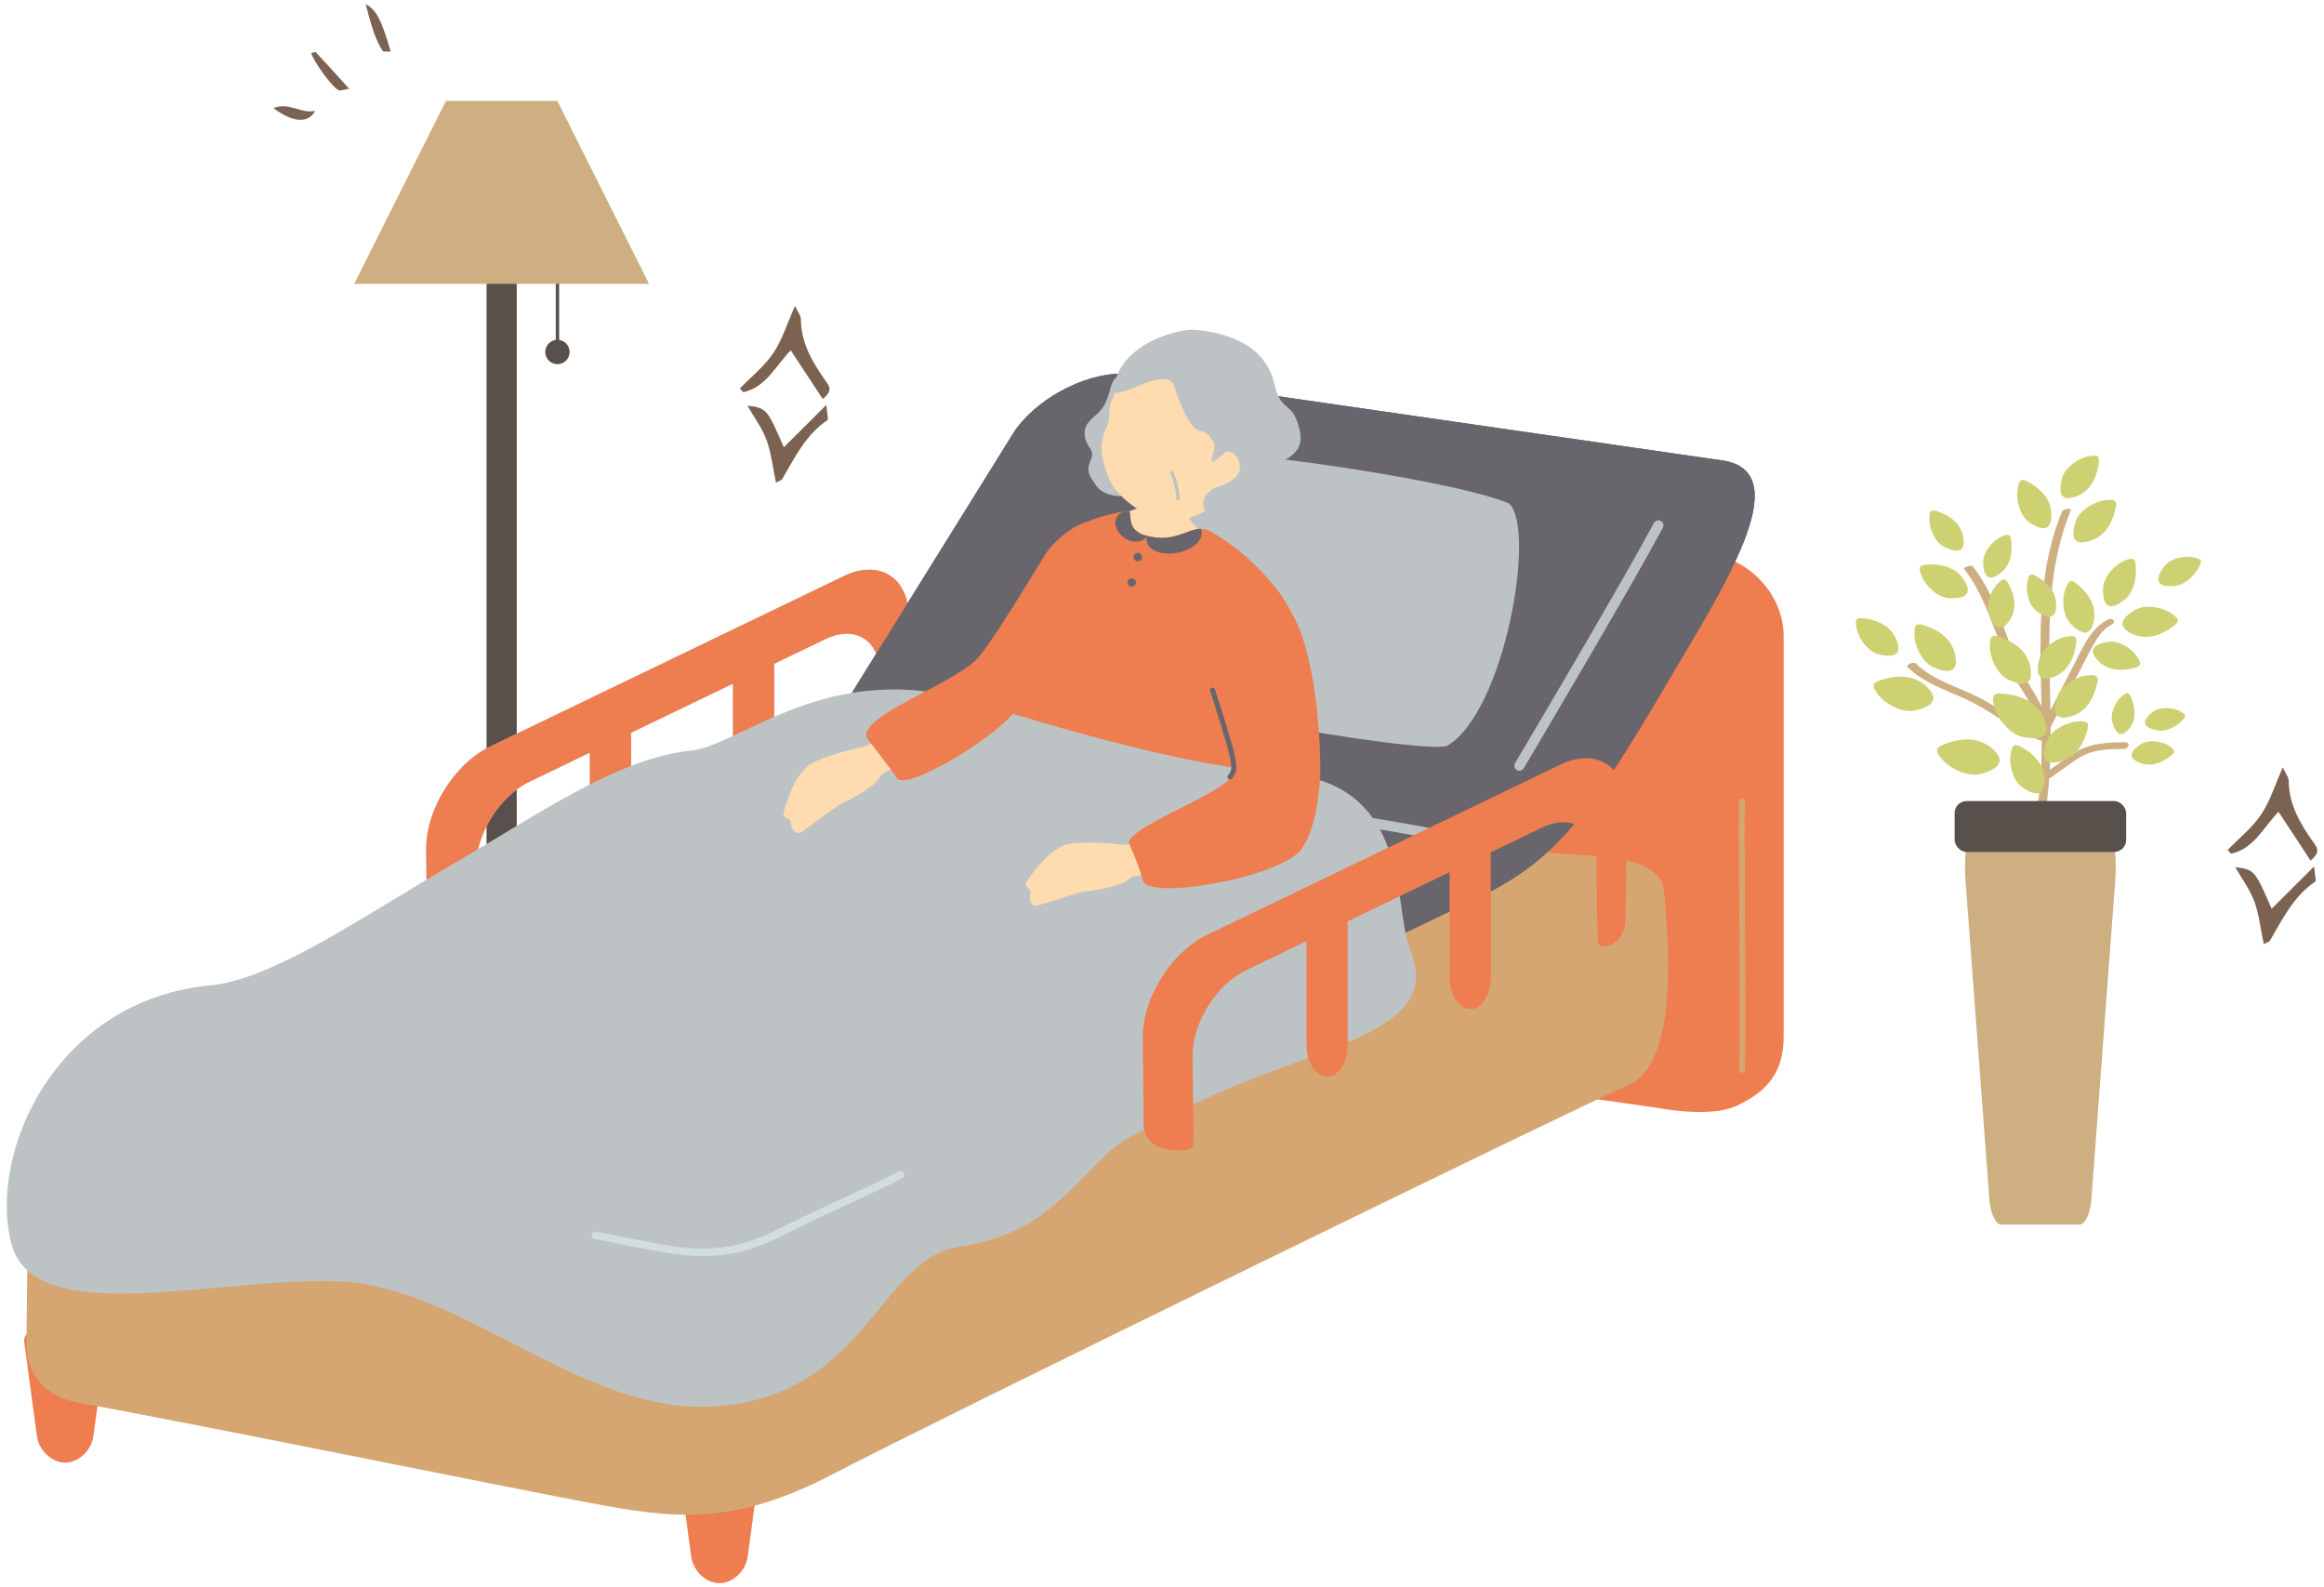 <?xml version="1.0" encoding="UTF-8"?><svg id="a" xmlns="http://www.w3.org/2000/svg" viewBox="0 0 328 224"><g><rect x="68.668" y="35.007" width="4.263" height="118.99" fill="#58504b"/><g><rect x="78.437" y="30.027" width=".478" height="18" fill="#58504b"/><path d="m80.395,49.671c0,.949-.769,1.718-1.72,1.718s-1.72-.769-1.72-1.718.77-1.719,1.72-1.719,1.72.768,1.72,1.719Z" fill="#58504b"/></g><rect x="59.135" y="152.588" width="23.328" height="2.538" fill="#58504b"/><polygon points="91.605 40.058 49.993 40.058 62.94 14.241 78.658 14.241 91.605 40.058" fill="#cdaf81"/></g><g><g><g><path d="m291.021,72.186c-5.651,13.768-1.172,28.906-3.696,43.172-.077.435,1.18.221,1.25-.174,2.524-14.269-1.954-29.407,3.696-43.172.145-.352-1.091-.215-1.25.174h0Z" fill="#cdaf81"/><path d="m277.156,80.244c2.555,3.203,3.789,7.115,5.23,10.889.706,1.849,1.477,3.674,2.478,5.384,1.089,1.859,2.354,3.61,2.797,5.759.05.242,1.313-.053,1.255-.336-.43-2.087-1.635-3.804-2.705-5.605-1.044-1.757-1.843-3.633-2.57-5.539-1.441-3.775-2.675-7.686-5.23-10.889-.231-.289-1.331.24-1.255.336h0Z" fill="#cdaf81"/><path d="m269.263,94.18c2.593,2.491,6.093,3.387,9.216,4.994,3.256,1.675,6.064,4.11,9.551,5.34.463.163,1.471-.506.747-.761-3.396-1.197-6.141-3.61-9.315-5.242-3.04-1.564-6.519-2.426-9.042-4.851-.36-.346-1.548.145-1.157.521h0Z" fill="#cdaf81"/><path d="m297.482,87.434c-2.506,1.32-3.606,4.115-4.838,6.505-1.611,3.123-3.222,6.246-4.833,9.369-.316.614.951.594,1.194.123l4.407-8.543c.655-1.27,1.282-2.559,1.98-3.806.65-1.161,1.429-2.313,2.635-2.949.757-.399.074-1.027-.545-.7h0Z" fill="#cdaf81"/><path d="m289.533,109.676c.795-.567,1.59-1.133,2.385-1.7.786-.56,1.567-1.133,2.455-1.523,1.684-.741,3.602-.737,5.407-.762.727-.01.955-.963.103-.951-1.998.028-4.025.098-5.899.866-.928.38-1.762.956-2.576,1.533-.907.643-1.811,1.29-2.716,1.936-.231.164-.298.485-.061.672.254.201.664.1.901-.07h0Z" fill="#cdaf81"/></g><g><path d="m274.914,104.839c3.026-1.039,5.165-.357,6.67,1.194,1.39,1.432.425,2.494-1.901,3.158-1.908.545-4.431-.717-5.551-2.007-1.26-1.451-.895-1.763.782-2.345Z" fill="#cdd171"/><path d="m310.146,80.364c-1.296,1.975-2.853,2.545-4.433,2.32-1.459-.207-1.376-1.263-.319-2.703.867-1.181,2.91-1.586,4.147-1.34,1.392.277,1.319.624.604,1.722Z" fill="#cdd171"/><path d="m272.079,88.433c2.7,1.008,3.798,2.708,3.958,4.647.147,1.792-1.132,1.978-3.13,1.109-1.639-.713-2.673-3.034-2.714-4.572-.046-1.731.386-1.739,1.886-1.184Z" fill="#cdd171"/><path d="m283.889,76.783c.146,2.338-.751,3.716-2.138,4.477-1.281.703-1.843-.185-1.86-1.956-.014-1.452,1.367-2.989,2.495-3.528,1.269-.607,1.418-.289,1.503,1.007Z" fill="#cdd171"/><path d="m263.523,87.335c2.588.456,3.855,1.797,4.32,3.51.43,1.582-.686,1.961-2.622,1.514-1.588-.367-2.9-2.277-3.192-3.649-.329-1.544.057-1.623,1.494-1.375Z" fill="#cdd171"/><path d="m273.912,72.342c2.26.913,3.15,2.374,3.242,4.018.084,1.518-1.001,1.647-2.671.868-1.37-.639-2.192-2.626-2.192-3.927,0-1.464.365-1.461,1.621-.959Z" fill="#cdd171"/><path d="m272.484,79.662c2.7-.021,4.229,1.098,5.017,2.742.728,1.519-.328,2.109-2.368,2.017-1.673-.075-3.354-1.761-3.904-3.093-.619-1.499-.244-1.65,1.254-1.667Z" fill="#cdd171"/><path d="m265.955,95.823c2.966-.841,4.989-.072,6.355,1.499,1.262,1.451.278,2.422-1.995,2.939-1.864.424-4.226-.922-5.235-2.222-1.136-1.463-.769-1.743.875-2.215Z" fill="#cdd171"/><path d="m300.776,94.36c-2.422.516-4.002-.208-5.014-1.54-.934-1.23-.093-1.956,1.756-2.249,1.517-.241,3.338.964,4.078,2.06.832,1.233.523,1.438-.82,1.729Z" fill="#cdd171"/><path d="m296.107,65.93c-.513,2.605-1.892,3.857-3.631,4.292-1.606.402-1.967-.732-1.476-2.678.402-1.596,2.357-2.883,3.749-3.15,1.566-.301,1.637.091,1.358,1.536Z" fill="#cdd171"/><path d="m298.44,72.308c-.753,2.683-2.301,3.879-4.157,4.19-1.715.287-1.997-.93-1.322-2.926.554-1.637,2.707-2.821,4.186-2.985,1.664-.184,1.706.231,1.294,1.721Z" fill="#cdd171"/><path d="m286.698,68.265c2.296,1.42,2.994,3.182,2.786,4.993-.192,1.673-1.401,1.61-3.078.447-1.376-.954-1.901-3.276-1.657-4.697.274-1.598.672-1.526,1.949-.743Z" fill="#cdd171"/><path d="m301.455,80.348c.055,2.654-1.025,4.172-2.631,4.968-1.484.736-2.078-.296-2.014-2.301.052-1.645,1.688-3.32,2.99-3.878,1.466-.628,1.619-.261,1.655,1.211Z" fill="#cdd171"/><path d="m306.293,88.687c-2.314,1.553-4.268,1.458-5.882.49-1.491-.894-.916-2.004.893-3.084,1.484-.886,3.891-.39,5.122.445,1.386.939,1.148,1.283-.133,2.149Z" fill="#cdd171"/><path d="m293.54,82.755c2.002,1.811,2.371,3.67,1.839,5.414-.491,1.611-1.669,1.331-3.108-.116-1.181-1.187-1.278-3.566-.782-4.919.558-1.522.937-1.38,2.051-.379Z" fill="#cdd171"/><path d="m307.714,101.929c-1.561,1.324-2.994,1.415-4.252.842-1.162-.53-.834-1.387.397-2.324,1.01-.769,2.807-.605,3.774-.097,1.088.571.944.842.08,1.579Z" fill="#cdd171"/><path d="m306.055,106.896c-1.744,1.256-3.252,1.233-4.52.528-1.172-.651-.757-1.521.609-2.4,1.121-.721,2.988-.4,3.958.212,1.092.689.918.959-.047,1.659Z" fill="#cdd171"/><path d="m300.919,98.814c.702,1.96.276,3.358-.72,4.35-.92.916-1.619.297-2.071-1.21-.371-1.237.429-2.889,1.259-3.628.933-.832,1.139-.597,1.532.489Z" fill="#cdd171"/><path d="m294.434,103.597c-.89,2.653-2.503,3.775-4.38,3.993-1.734.202-1.957-1.033-1.179-3.001.638-1.614,2.857-2.693,4.348-2.783,1.678-.101,1.7.317,1.211,1.791Z" fill="#cdd171"/><path d="m282.774,90.081c2.7,1.091,3.764,2.837,3.873,4.801.101,1.814-1.196,1.968-3.191,1.036-1.637-.764-2.619-3.137-2.619-4.691,0-1.749.436-1.746,1.937-1.146Z" fill="#cdd171"/><path d="m283.228,97.949c3.198.42,4.823,1.996,5.486,4.071.612,1.917-.736,2.442-3.134,1.998-1.967-.364-3.679-2.636-4.11-4.302-.486-1.875-.017-1.993,1.758-1.766Z" fill="#cdd171"/><path d="m292.918,91.4c-.513,2.605-1.892,3.857-3.631,4.292-1.606.402-1.967-.732-1.476-2.678.402-1.596,2.357-2.883,3.749-3.15,1.566-.301,1.638.091,1.358,1.536Z" fill="#cdd171"/><path d="m295.841,97.041c-.753,2.683-2.301,3.879-4.157,4.19-1.715.287-1.998-.93-1.322-2.926.554-1.637,2.707-2.821,4.186-2.985,1.664-.184,1.706.231,1.294,1.721Z" fill="#cdd171"/><path d="m285.72,105.674c2.296,1.42,2.994,3.182,2.786,4.993-.192,1.673-1.401,1.61-3.078.447-1.376-.954-1.901-3.276-1.657-4.697.274-1.598.672-1.527,1.949-.743Z" fill="#cdd171"/><path d="m287.8,81.558c1.977,1.256,2.565,2.792,2.365,4.361-.184,1.45-1.233,1.382-2.675.355-1.183-.842-1.615-2.862-1.388-4.092.255-1.384.599-1.317,1.699-.624Z" fill="#cdd171"/><path d="m283.707,82.852c1.008,2.22.645,3.892-.422,5.146-.986,1.158-1.861.503-2.533-1.213-.551-1.407.222-3.413,1.12-4.355,1.009-1.061,1.272-.807,1.835.423Z" fill="#cdd171"/></g></g><path d="m295.164,169.298c-.148,1.974-.892,3.517-1.667,3.517h-11.054c-.775,0-1.519-1.542-1.667-3.517l-3.358-44.841c-.335-4.474.391-8.317,1.641-8.317h17.822c1.25,0,1.975,3.843,1.641,8.317l-3.358,44.841Z" fill="#cdaf81"/><rect x="275.865" y="113.045" width="24.211" height="7.186" rx="1.698" ry="1.698" fill="#58504b"/></g><g><g><path d="m105.534,219.647c-.273,2.026-2.076,3.774-3.993,3.774s-3.72-1.748-3.993-3.774l-1.79-13.304c-.168-1.252,1.681-2.235,4.104-2.235h3.357c2.423,0,4.273.983,4.104,2.235l-1.79,13.304Z" fill="#ee7d50"/><path d="m13.189,202.635c-.273,2.026-2.076,3.774-3.993,3.774s-3.72-1.748-3.993-3.774l-1.79-13.304c-.168-1.252,1.681-2.235,4.104-2.235h3.357c2.423,0,4.273.983,4.104,2.235l-1.79,13.304Z" fill="#ee7d50"/><path d="m241.742,78.325l-80.434-10.93c-2.682-.364-5.121.39-6.921,1.896-4.425.434-7.752,3.997-7.752,8.766v55.724c0,5.548,4.494,10.729,9.986,11.514l77.244,11.038s7.501,1.505,11.256-.295c4.712-2.2,6.617-5.087,6.617-9.84v-56.429c0-5.548-4.498-10.698-9.995-11.445Z" fill="#ee7d50"/><path d="m117.104,111.688c-10.405,4.982-91.905,45.19-97.433,47.837-5.528,2.647-15.543,5.983-15.664,10.707-.121,4.724-.268,17.398-.273,19.495-.012,4.454,2.901,7.44,7.445,8.25,14.59,2.601,62.427,12.324,72.402,14.173,11.424,2.118,19.728,3.339,34.079-4.179,13.967-7.316,105.133-51.811,112.195-54.876,6.42-2.786,5.974-16.965,5.02-27.108-.127-1.354-.485-4.548-9.406-5.15-23.151-1.564-71.58-5.959-80.419-7.267-11.993-1.775-27.946-1.883-27.946-1.883Z" fill="#d6a672"/><path d="m245.848,151.399c-.011,0-.022,0-.033-.001-.222-.018-.388-.212-.37-.435.137-1.719.077-12.665.023-22.323-.039-7.128-.077-13.86-.024-15.574.007-.219.186-.392.404-.392.004,0,.008,0,.013,0,.222.007.397.193.391.416-.052,1.699-.015,8.425.025,15.545.054,9.674.114,20.639-.026,22.392-.017.211-.193.372-.401.372Z" fill="#d6a672"/></g><g><path d="m128.379,96.341l-.1-9.335c-.059-5.548-4.197-8.116-9.194-5.707l-49.956,24.076c-4.998,2.409-9.038,8.918-8.979,14.466l.1,9.335c.032,2.975-.29,4.469,1.535,5.762,1.249.886,5.474,1.204,5.467.106.06-1.393.028-2.621.005-4.789l-.083-7.812c-.05-4.642,3.332-10.089,7.513-12.105l41.802-20.146c4.182-2.015,7.644.134,7.694,4.776l.083,7.812c.021,1.01.128,3.009.113,3.492.091,1.454,3.755.606,3.858-2.916.081-2.767.165-5.046.144-7.015Z" fill="#bdc3c4"/><path d="m89.065,120.794c0,2.512-1.308,4.568-2.907,4.568s-2.907-2.055-2.907-4.568v-16.637c0-2.512,1.308-4.568,2.907-4.568s2.907,2.056,2.907,4.568v16.637Z" fill="#bdc3c4"/><path d="m109.265,111.226c0,2.524-1.308,4.59-2.907,4.59s-2.907-2.066-2.907-4.59v-16.718c0-2.524,1.308-4.59,2.907-4.59s2.907,2.066,2.907,4.59v16.718Z" fill="#bdc3c4"/></g><path d="m243.443,65.027l-85.094-12.296c-5.548-.03-12.483,3.801-15.413,8.512l-26.162,42.083L7.521,155.643c-4.003,1.917-3.705,4.134.662,4.926l86.201,15.646c4.367.793,11.215-.127,15.218-2.044,0,0,97.812-46.819,100.576-48.263,9.643-5.036,14.367-11.293,24.664-28.78,8.266-14.037,18.817-30.145,8.601-32.102Z" fill="#68666c"/><g><path d="m128.379,96.341l-.1-9.335c-.059-5.548-4.197-8.116-9.194-5.707l-49.956,24.076c-4.998,2.409-9.038,8.918-8.979,14.466l.1,9.335c.032,2.975-.29,4.469,1.535,5.762,1.249.886,5.474,1.204,5.467.106.06-1.393.028-2.621.005-4.789l-.083-7.812c-.05-4.642,3.332-10.089,7.513-12.105l41.802-20.146c4.182-2.015,7.644.134,7.694,4.776l.083,7.812c.021,1.01.128,3.009.113,3.492.091,1.454,3.755.606,3.858-2.916.081-2.767.165-5.046.144-7.015Z" fill="#ee7d50"/><path d="m89.065,120.794c0,2.512-1.308,4.568-2.907,4.568s-2.907-2.055-2.907-4.568v-16.637c0-2.512,1.308-4.568,2.907-4.568s2.907,2.056,2.907,4.568v16.637Z" fill="#ee7d50"/><path d="m109.265,111.226c0,2.524-1.308,4.59-2.907,4.59s-2.907-2.066-2.907-4.59v-16.718c0-2.524,1.308-4.59,2.907-4.59s2.907,2.066,2.907,4.59v16.718Z" fill="#ee7d50"/></g><g><path d="m243.443,65.027l-85.094-12.296c-5.548-.03-12.483,3.801-15.413,8.512l-26.162,42.083L7.521,155.643c-4.003,1.917-3.705,4.134.662,4.926l86.201,15.646c4.367.793,11.215-.127,15.218-2.044,0,0,97.812-46.819,100.576-48.263,9.643-5.036,14.367-11.293,24.664-28.78,8.266-14.037,18.817-30.145,8.601-32.102Z" fill="#68666c"/><path d="m214.435,108.768c-.124,0-.251-.033-.366-.101-.337-.202-.446-.639-.244-.976,2.731-4.552,15.668-26.503,19.606-33.888.185-.346.614-.479.963-.293.347.185.478.616.293.963-3.95,7.406-16.908,29.392-19.643,33.95-.133.222-.369.345-.611.345Z" fill="#bdc3c4"/><path d="m203.594,118.64c-.047,0-.093-.005-.14-.014-7.411-1.486-17.891-3.071-28.026-4.604-9.571-1.447-18.612-2.815-25.392-4.12-.386-.074-.638-.447-.564-.833.075-.386.443-.637.834-.564,6.751,1.3,15.778,2.665,25.335,4.11,10.151,1.535,20.648,3.122,28.092,4.616.386.077.635.452.558.838-.068.338-.365.572-.697.572Z" fill="#bdc3c4"/></g><path d="m165.167,64.096c2.664-1.675,38.881,3.269,47.806,6.944,3.878,3.504-.574,29.469-8.758,34.228-3.899,1.204-47.204-6.499-51.422-9.413-.923-1.242,8.5-27.35,12.374-31.76Z" fill="#bdc3c4"/><path d="m165.111,65.485c.248.094,3.484,1.538,3.806,1.627-.075.572-1.121,5.259-1.053,6.018.067.759,6.65,6.471,4.958,8.627-4.775,1.726-17.234-2.263-18.595-5.981-2.564-1.778,7.816-4.018,8.577-5.181.557-.852,2.175-4.76,2.308-5.11Z" fill="#ffdbb0"/><g><path d="m154.416,68.079c1.365,2.602,5.048,2,7.515,1.503,5.265-1.06-.095-9.44-.502-10.68-.407-1.239.789-9.214-3.858-5.653-1.222.936-.635,3.132-2.591,5.046-.606.593-1.917,1.378-1.894,2.839.027,1.748,1.184,2.137,1.052,3.152-.132,1.015-1.268,1.787.277,3.793Z" fill="#bdc3c4"/><path d="m172.113,70.624c-2.915,2.614-6.337,3.278-8.781,2.503-2.444-.775-4.482-2.28-6.141-4.321-1.216-1.963-1.778-4.548-1.749-5.575.026-.942.291-1.988.72-2.93,1-2.2-.597-2.664,2.492-6.767.938-1.246,6.024-6.715,12.728-4.985,5.893,1.521,8.115,16.936.732,22.075Z" fill="#ffdbb0"/><path d="m165.809,54.86c-.696-4.03-8.716,2.352-8.563.05.408-6.123,8.823-8.666,11.711-8.348,4.027.443,9.624,1.927,10.923,7.688.951,4.22,2.696,2.123,3.596,6.73.768,3.93-3.874,3.801-3.627,5.808.077.628.558,2.11-.139,3.161-.925,1.395-1.87,1.375-3.577,1.329-2.981-.079-3.562,2.863-5.693,1.051-1.513-1.287-.04-3.413,1.814-3.731,2.936-1.24,2.836-2.219,2.701-3.214-.135-.995-1.398-2.079-2.102-1.474-3.498,3.008-.833-.293-1.576-1.529-2.017-3.358-2.279,1.224-5.468-7.52Z" fill="#bdc3c4"/></g><path d="m166.214,70.656c-.123-.012-.217-.118-.21-.242.05-1.018-.416-2.8-.836-3.597-.06-.113-.016-.254.097-.313.113-.06.254-.017.313.097.457.865.945,2.729.89,3.836-.007.128-.115.227-.244.22-.003,0-.006,0-.01,0Z" fill="#bdc3c4"/><g><path d="m178.6,100.059c-.081,1.591-3.868,11.984-5.524,19.002-.856,3.594-1.817,16.152-5.734,14.609-1.332-.525-10.175-3.998-12.509-4.749-1.389-.452-20.617-6.485-21.966-7.349-2.253-1.453-.145-10.191,1.268-14.076,1.898-5.233,5.185-7.729,8.431-14.609,2.843-6.024,6.234-16.087,10.878-19.204.759-.509,3.925-1.349,5.322-1.526.129-.024.258-.04.396-.04.073,0,.129.016.178.049.468.331-.38,2.221,1.777,3.222.25.089.501.162.743.218.016.008.032.008.049.016h.008c.008,0,.016.008.024.008,3.804.961,5.564-.969,7.486-1.002h.048c.493,0,.993.121,1.543.452,4.902,2.923,7.834,6.251,9.675,8.722,1.866,2.487-1.785,10.175-2.092,16.256Z" fill="#ee7d50"/><path d="m161.177,78.618c0,.326-.264.591-.591.591s-.59-.264-.59-.591.264-.591.59-.591.591.264.591.591Z" fill="#68666c"/><path d="m160.32,82.204c0,.326-.264.591-.591.591s-.59-.264-.59-.591.264-.591.59-.591.591.264.591.591Z" fill="#68666c"/><path d="m161.908,75.621c-.016.049-.04.097-.073.138-.63.872-2.059.929-3.198.121-1.139-.824-1.55-2.189-.929-3.069.25-.355.622-.565,1.058-.654.129-.024.258-.04.396-.04.073,0,.129.016.178.049.468.331-.38,2.221,1.777,3.222.25.089.501.162.743.218.016.008.032.008.049.016Z" fill="#68666c"/><path d="m166.156,78.012c-2.14.396-4.07-.307-4.312-1.591-.048-.267-.016-.533.073-.8.008,0,.016.008.024.008,3.804.961,5.564-.969,7.486-1.002h.048c.048.105.081.21.113.331.234,1.284-1.3,2.649-3.432,3.052Z" fill="#68666c"/></g><path d="m205.003,100.821c-.191,0-.35-.151-.356-.344-.094-2.86,1.498-11.209,2.511-14.738.183-.639.366-1.289.55-1.945.872-3.111,1.774-6.328,3.057-9.258.079-.18.293-.262.468-.183.18.079.262.289.183.469-1.263,2.884-2.158,6.077-3.023,9.165-.185.658-.367,1.309-.551,1.95-.999,3.483-2.574,11.806-2.483,14.517.006.196-.147.361-.344.367-.004,0-.008,0-.012,0Z" fill="#bdc3c4"/><g><path d="m29.717,139.048c8.743-.824,21.239-9.54,34.161-17.085,12.582-7.347,23.286-14.965,33.798-16.068,6.837-.717,19.457-13.124,39.841-6.821,13.828,4.276,30.586,9.12,43.487,10.048,18.276,1.315,15.624,18.825,17.943,24.654,2.319,5.828.74,9.846-11.648,14.51-15.369,5.787-13.972,4.997-27.454,11.942-6.879,3.544-10.387,13.739-24.287,15.667-11.651,1.616-13.288,21.694-35.451,22.603-18.536.76-35.05-17.202-52.677-17.686-17.762-.488-42.729,6.832-45.851-5.391-3.273-12.813,6.29-34.313,28.137-36.372Z" fill="#bdc3c4"/><path d="m99.257,177.26c-3.369,0-6.74-.687-10.657-1.485-1.478-.301-3.007-.612-4.652-.911-.29-.053-.482-.331-.43-.62.054-.29.337-.48.621-.43,1.658.301,3.192.613,4.675.915,7.608,1.55,13.103,2.669,20.551-1.035,4.697-2.336,8.039-3.878,10.723-5.117,2.558-1.18,4.577-2.111,6.792-3.27.263-.136.584-.035.721.226.136.261.035.584-.226.72-2.239,1.17-4.269,2.107-6.84,3.293-2.679,1.236-6.013,2.774-10.696,5.103-3.88,1.93-7.23,2.61-10.582,2.61Z" fill="#d2ddde"/></g><g><path d="m229.522,122.944l-.1-9.335c-.059-5.548-4.197-8.116-9.194-5.707l-49.956,24.076c-4.998,2.409-9.038,8.918-8.979,14.466l.1,9.335c.032,2.975-.29,4.469,1.535,5.762,1.249.886,5.474,1.204,5.466.106.061-1.393.028-2.621.005-4.789l-.083-7.812c-.05-4.642,3.332-10.089,7.513-12.105l41.802-20.146c4.182-2.015,7.644.134,7.694,4.776l.083,7.812c.021,1.01.128,3.009.113,3.492.091,1.454,3.755.606,3.858-2.916.081-2.767.165-5.046.144-7.015Z" fill="#ee7d50"/><path d="m190.208,147.397c0,2.512-1.308,4.568-2.907,4.568s-2.907-2.056-2.907-4.568v-16.637c0-2.512,1.308-4.568,2.907-4.568s2.907,2.056,2.907,4.568v16.637Z" fill="#ee7d50"/><path d="m210.408,137.829c0,2.524-1.308,4.59-2.907,4.59s-2.907-2.066-2.907-4.59v-16.718c0-2.524,1.308-4.59,2.907-4.59s2.907,2.065,2.907,4.59v16.718Z" fill="#ee7d50"/></g><g><path d="m125.713,103.088c-1.842,1.372-3.261,2.212-4.039,2.364-1.211.237-6.49,1.427-7.994,2.954-1.504,1.528-2.14,3.151-3.051,6.116-.345,1.124.929.918.956,1.377.074,1.304.829,1.981,1.579,1.481,1.365-.909,5.103-3.827,5.804-4.096,1.233-.474,4.643-2.466,5.127-3.493.485-1.027,1.999-1.19,4.228-2.079,1.046-.417-1.251-5.638-2.611-4.624Z" fill="#ffdbb0"/><path d="m147.583,78.132c-1.027,1.607-8.043,13.437-9.994,15.156-1.987,1.75-5.424,3.428-9.668,5.722-2.566,1.387-6.322,3.581-5.545,5.169,0,0,3.662,4.74,4.22,5.629,1.181,1.88,13.481-5.394,16.59-9.339,1.911-2.425,5.641-6.962,7.408-10.551,1.206-2.67,7.389-13.698,5.651-15.861-1.379-1.718-5.976.273-8.661,4.075Z" fill="#ee7d50"/></g><g><g><path d="m180.616,86.574c-4.814-5.062-9.873.92-9.593,4.718.425,5.783,6.294,22.964,2.547,24.222-7.644,2.566-14.414,3.805-15.199,3.699-1.223-.165-6.603-.738-8.519.225-1.916.962-3.04,2.295-4.857,4.809-.688.953.584,1.168.462,1.611-.349,1.258.148,2.142,1.018,1.911,1.585-.422,6.063-1.981,6.813-2.011,1.32-.052,5.189-.841,5.979-1.657.789-.816,2.276-.484,4.673-.608,1.124-.058,7.005-.304,12.359-.6,6.058-.334,7.833-3.208,8.071-6.409.384-5.15.157-9.086-.579-14.894-.996-7.866-.491-12.192-3.176-15.016Z" fill="#ffdbb0"/><path d="m174.244,81.454c3.034-1.778,5.533.343,8.219,5.306,3.885,7.179,3.929,21.294,3.878,22.411-.123,2.71-.676,7.944-2.664,10.66-2.966,4.053-21.886,7.343-22.419,4.356-.184-1.033-1.278-3.776-1.861-5.056-1.005-2.209,13.983-7.327,14.612-9.909.771-3.166-3.759-13.16-4.651-17.799-.892-4.639,3.169-8.964,4.885-9.97Z" fill="#ee7d50"/></g><path d="m173.598,109.997c-.082,0-.165-.028-.231-.086-.149-.128-.167-.353-.039-.502.543-.634.49-1.001.349-1.98l-.054-.385c-.163-1.209-2.318-8.01-2.831-9.546-.062-.186.039-.388.225-.45.186-.061.388.038.45.225.387,1.161,2.681,8.338,2.861,9.677l.053.378c.145,1.003.24,1.666-.512,2.545-.07.082-.17.124-.27.124Z" fill="#68666c"/></g></g><g><path d="m116.121,56.32c-1.524-2.32-2.959-4.504-4.524-6.887-2.124,2.195-3.498,5.241-6.701,5.914-.159-.174-.319-.348-.478-.522,1.598-1.649,3.456-3.121,4.72-4.995,1.272-1.886,1.952-4.171,3.063-6.666.378.834.829,1.372.834,1.914.032,3.342,1.624,6.027,3.457,8.625.502.712,1.142,1.385-.37,2.617Z" fill="#7c6351"/><path d="m109.516,68.099c-.459-2.176-.66-4.183-1.334-6.015-.618-1.683-1.746-3.177-2.699-4.84,2.718.348,2.768.405,5.146,5.872,1.87-1.862,3.698-3.683,5.991-5.967.1,1.23.345,2.015.147,2.148-3.063,2.079-4.604,5.292-6.386,8.331-.081.138-.322.183-.866.47Z" fill="#7c6351"/></g><g><path d="m326.103,121.445c-1.524-2.32-2.959-4.504-4.524-6.887-2.124,2.195-3.498,5.241-6.701,5.914-.159-.174-.319-.348-.478-.522,1.598-1.649,3.456-3.121,4.72-4.995,1.272-1.886,1.952-4.171,3.063-6.666.378.834.829,1.372.834,1.914.032,3.341,1.624,6.027,3.457,8.625.502.712,1.142,1.385-.37,2.617Z" fill="#7c6351"/><path d="m319.499,133.224c-.459-2.176-.66-4.183-1.334-6.015-.618-1.682-1.746-3.177-2.699-4.84,2.718.348,2.768.405,5.146,5.872,1.869-1.862,3.697-3.683,5.991-5.966.1,1.23.345,2.014.147,2.148-3.063,2.079-4.604,5.292-6.386,8.332-.081.138-.322.183-.866.47Z" fill="#7c6351"/></g><path d="m43.927,7.489c.222-.048.563-.209.641-.125,1.497,1.599,2.963,3.228,4.715,5.158-.819.126-1.222.321-1.489.204-.909-.397-3.545-4.036-3.867-5.237Z" fill="#7c6351"/><path d="m55.142,7.282c-.575-.038-1.043.053-1.137-.094-1.256-1.975-1.73-4.224-2.405-6.609,1.537.832,2.213,2.149,3.542,6.703Z" fill="#7c6351"/><path d="m44.493,15.63c-.981,1.833-3.144,1.68-5.902-.368,2.207-.937,3.919.877,5.902.368Z" fill="#7c6351"/></svg>